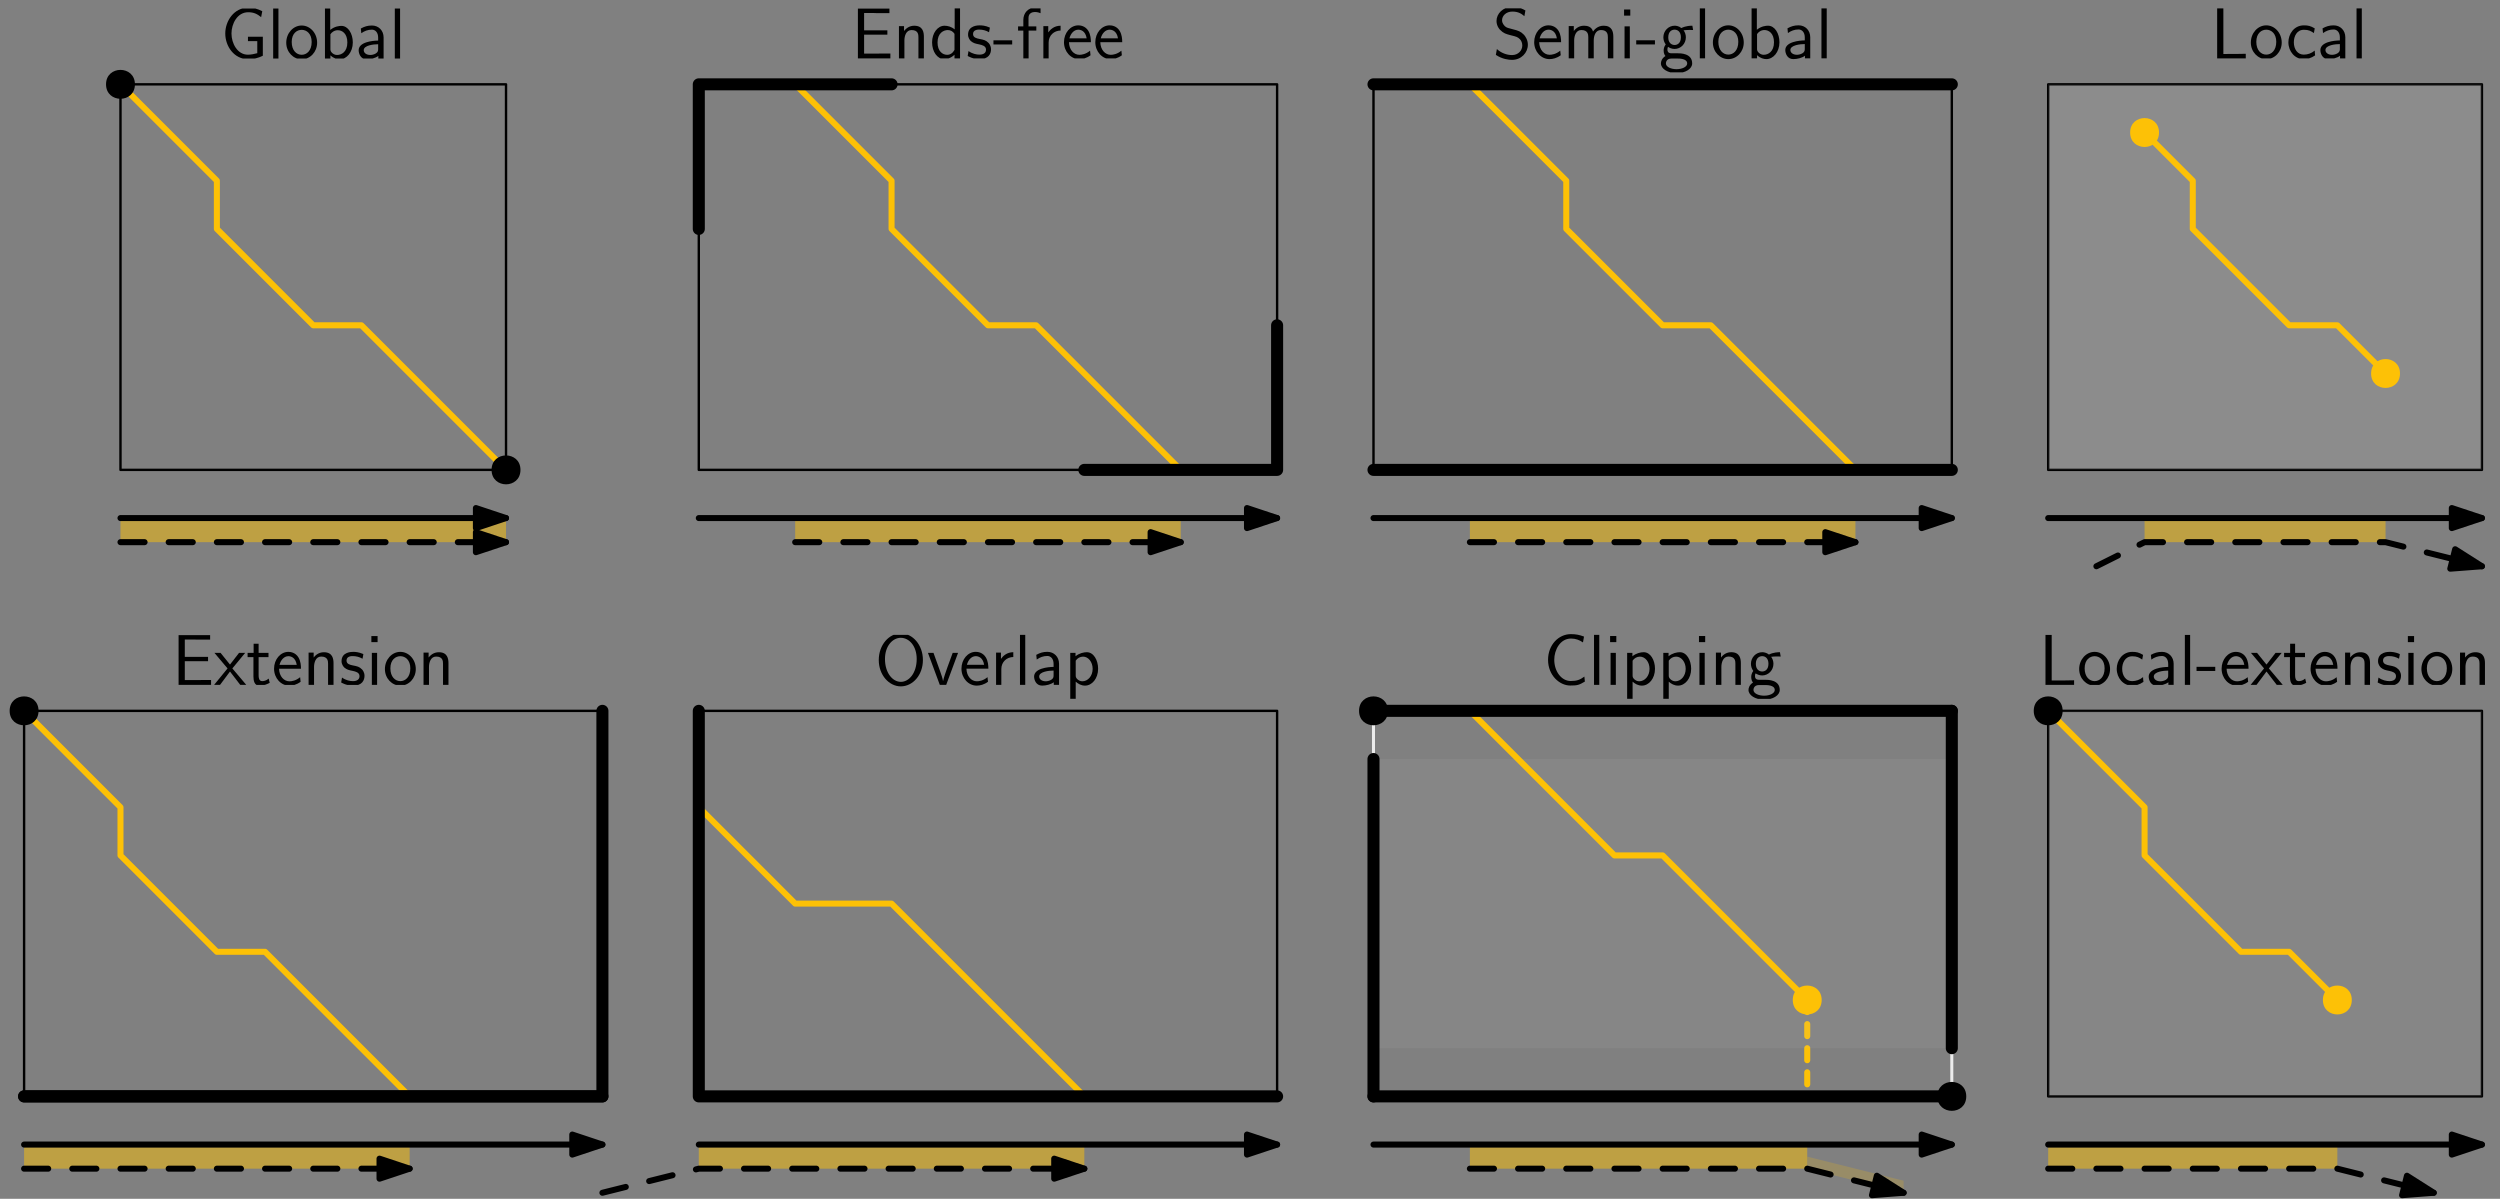 <?xml version="1.0" encoding="UTF-8"?>
<svg xmlns="http://www.w3.org/2000/svg" xmlns:xlink="http://www.w3.org/1999/xlink" width="415" height="199" viewBox="0 0 415 199">
<rect x="0" y="0" width="415" height="199" fill="#808080" stroke="none"/>
<defs>
<g>
<g id="glyph-0-0">
<path d="M 5.438 -7.953 C 4.953 -8.219 4.344 -8.547 3.281 -8.547 C 1.688 -8.547 0.641 -7.406 0.641 -6.203 C 0.641 -5.359 1.156 -4.812 1.219 -4.75 C 1.812 -4.141 2.219 -4.047 2.969 -3.844 C 4 -3.594 4.156 -3.547 4.547 -3.156 C 4.75 -2.938 4.922 -2.562 4.922 -2.141 C 4.922 -1.312 4.25 -0.547 3.219 -0.547 C 2.344 -0.547 1.406 -0.891 0.703 -1.547 L 0.531 -0.578 C 1.609 0.141 2.672 0.25 3.219 0.25 C 4.75 0.25 5.844 -0.938 5.844 -2.266 C 5.844 -3.031 5.469 -3.594 5.219 -3.891 C 4.656 -4.484 4.219 -4.609 3.422 -4.812 C 2.609 -5.016 2.312 -5.078 2.047 -5.328 C 1.891 -5.5 1.562 -5.797 1.562 -6.328 C 1.562 -7.062 2.219 -7.766 3.281 -7.766 C 4.297 -7.766 4.828 -7.375 5.266 -7 Z M 5.438 -7.953 "/>
</g>
<g id="glyph-0-1">
<path d="M 4.859 -2.688 C 4.859 -3.203 4.812 -3.938 4.438 -4.562 C 3.938 -5.391 3.109 -5.484 2.766 -5.484 C 1.469 -5.484 0.391 -4.25 0.391 -2.688 C 0.391 -1.109 1.547 0.125 2.922 0.125 C 3.484 0.125 4.141 -0.031 4.797 -0.516 C 4.797 -0.562 4.75 -0.938 4.75 -0.953 C 4.75 -0.969 4.719 -1.234 4.719 -1.281 C 4.016 -0.688 3.312 -0.594 2.953 -0.594 C 2.031 -0.594 1.25 -1.422 1.219 -2.688 Z M 1.297 -3.328 C 1.5 -4.141 2.062 -4.766 2.766 -4.766 C 3.125 -4.766 3.953 -4.609 4.156 -3.328 Z M 1.297 -3.328 "/>
</g>
<g id="glyph-0-2">
<path d="M 8.328 -3.594 C 8.328 -4.422 8.109 -5.422 6.719 -5.422 C 5.703 -5.422 5.141 -4.719 4.953 -4.453 C 4.75 -5.219 4.094 -5.422 3.469 -5.422 C 2.484 -5.422 1.969 -4.797 1.766 -4.547 L 1.766 -5.359 L 0.922 -5.359 L 0.922 0 L 1.828 0 L 1.828 -2.969 C 1.828 -3.766 2.141 -4.703 3.016 -4.703 C 4.109 -4.703 4.172 -3.953 4.172 -3.516 L 4.172 0 L 5.078 0 L 5.078 -2.969 C 5.078 -3.766 5.391 -4.703 6.266 -4.703 C 7.359 -4.703 7.422 -3.953 7.422 -3.516 L 7.422 0 L 8.328 0 Z M 8.328 -3.594 "/>
</g>
<g id="glyph-0-3">
<path d="M 1.891 -8.109 L 0.859 -8.109 L 0.859 -7.094 L 1.891 -7.094 Z M 1.812 -5.312 L 0.938 -5.312 L 0.938 0 L 1.812 0 Z M 1.812 -5.312 "/>
</g>
<g id="glyph-0-4">
<path d="M 3.234 -2.312 L 3.234 -3 L 0.125 -3 L 0.125 -2.312 Z M 3.234 -2.312 "/>
</g>
<g id="glyph-0-5">
<path d="M 4.078 -4.703 C 4.078 -4.703 4.094 -4.688 4.109 -4.656 C 4.359 -4.688 4.625 -4.719 5.062 -4.719 C 5.109 -4.719 5.375 -4.719 5.672 -4.703 L 5.547 -5.422 C 5.312 -5.422 4.5 -5.422 3.719 -5.031 C 3.328 -5.359 2.844 -5.422 2.609 -5.422 C 1.562 -5.422 0.734 -4.547 0.734 -3.5 C 0.734 -3.078 0.859 -2.672 1.125 -2.312 C 0.844 -1.938 0.781 -1.578 0.781 -1.297 C 0.781 -0.844 0.938 -0.547 1.078 -0.391 C 0.469 0 0.328 0.516 0.328 0.844 C 0.328 1.719 1.453 2.453 2.922 2.453 C 4.375 2.453 5.516 1.75 5.516 0.844 C 5.516 -0.844 3.578 -0.844 3.094 -0.844 L 2.078 -0.844 C 1.906 -0.844 1.406 -0.844 1.406 -1.469 C 1.406 -1.734 1.453 -1.812 1.516 -1.906 C 1.719 -1.766 2.109 -1.562 2.594 -1.562 C 3.625 -1.562 4.469 -2.422 4.469 -3.5 C 4.469 -3.938 4.312 -4.375 4.062 -4.703 Z M 2.609 -2.219 C 2.078 -2.219 1.547 -2.578 1.547 -3.484 C 1.547 -4.547 2.219 -4.766 2.594 -4.766 C 3.125 -4.766 3.641 -4.406 3.641 -3.5 C 3.641 -2.438 2.969 -2.219 2.609 -2.219 Z M 3.109 0.031 C 3.375 0.031 4.688 0.031 4.688 0.844 C 4.688 1.406 3.859 1.797 2.922 1.797 C 2 1.797 1.156 1.422 1.156 0.844 C 1.156 0.797 1.156 0.031 2.062 0.031 Z M 3.109 0.031 "/>
</g>
<g id="glyph-0-6">
<path d="M 1.812 -8.297 L 0.938 -8.297 L 0.938 0 L 1.812 0 Z M 1.812 -8.297 "/>
</g>
<g id="glyph-0-7">
<path d="M 5.484 -2.625 C 5.484 -4.25 4.297 -5.484 2.922 -5.484 C 1.516 -5.484 0.359 -4.219 0.359 -2.625 C 0.359 -1.062 1.547 0.125 2.922 0.125 C 4.328 0.125 5.484 -1.094 5.484 -2.625 Z M 2.922 -0.625 C 2.062 -0.625 1.266 -1.344 1.266 -2.75 C 1.266 -4.203 2.156 -4.766 2.922 -4.766 C 3.734 -4.766 4.578 -4.141 4.578 -2.75 C 4.578 -1.281 3.734 -0.625 2.922 -0.625 Z M 2.922 -0.625 "/>
</g>
<g id="glyph-0-8">
<path d="M 1.812 -8.297 L 0.938 -8.297 L 0.938 0 L 1.844 0 L 1.844 -0.531 C 2.391 -0.016 2.969 0.125 3.391 0.125 C 4.531 0.125 5.562 -1.047 5.562 -2.672 C 5.562 -4.141 4.781 -5.422 3.672 -5.422 C 3.328 -5.422 2.562 -5.359 1.812 -4.75 Z M 1.844 -4.031 C 2.062 -4.359 2.484 -4.703 3.078 -4.703 C 3.797 -4.703 4.656 -4.156 4.656 -2.672 C 4.656 -1.109 3.688 -0.594 2.953 -0.594 C 2.625 -0.594 2.391 -0.719 2.172 -0.891 C 1.891 -1.141 1.844 -1.344 1.844 -1.547 Z M 1.844 -4.031 "/>
</g>
<g id="glyph-0-9">
<path d="M 4.672 -3.5 C 4.672 -4.656 3.844 -5.484 2.734 -5.484 C 2.016 -5.484 1.484 -5.312 0.891 -4.984 L 0.969 -4.203 C 1.5 -4.578 2.047 -4.797 2.734 -4.797 C 3.281 -4.797 3.766 -4.344 3.766 -3.484 L 3.766 -2.984 C 3.234 -2.969 2.516 -2.922 1.797 -2.688 C 0.984 -2.422 0.531 -1.969 0.531 -1.375 C 0.531 -0.844 0.844 0.125 1.859 0.125 C 2.516 0.125 3.344 -0.078 3.797 -0.438 L 3.797 0 L 4.672 0 Z M 3.766 -1.609 C 3.766 -1.359 3.766 -1.078 3.375 -0.844 C 3.047 -0.641 2.641 -0.594 2.469 -0.594 C 1.812 -0.594 1.375 -0.938 1.375 -1.391 C 1.375 -2.203 3.031 -2.375 3.766 -2.375 Z M 3.766 -1.609 "/>
</g>
<g id="glyph-0-10">
<path d="M 5.969 -3.938 L 5.969 -4.656 L 2.109 -4.656 L 2.109 -7.531 L 3.734 -7.531 C 3.875 -7.531 4.016 -7.516 4.156 -7.516 L 6.312 -7.516 L 6.312 -8.266 L 1.078 -8.266 L 1.078 0 L 6.469 0 L 6.469 -0.812 L 4.906 -0.812 C 4.75 -0.812 4.609 -0.797 4.469 -0.797 L 2.109 -0.797 L 2.109 -3.938 Z M 5.969 -3.938 "/>
</g>
<g id="glyph-0-11">
<path d="M 3.031 -2.734 L 5.156 -5.312 L 4.141 -5.312 L 2.641 -3.375 L 1.078 -5.312 L 0.062 -5.312 L 2.234 -2.734 L 0 0 L 0.984 0 L 2.641 -2.219 L 4.344 0 L 5.344 0 Z M 3.031 -2.734 "/>
</g>
<g id="glyph-0-12">
<path d="M 2.047 -4.609 L 3.688 -4.609 L 3.688 -5.312 L 2.047 -5.312 L 2.047 -6.828 L 1.219 -6.828 L 1.219 -5.312 L 0.219 -5.312 L 0.219 -4.609 L 1.188 -4.609 L 1.188 -1.406 C 1.188 -0.703 1.344 0.125 2.172 0.125 C 2.969 0.125 3.531 -0.156 3.891 -0.344 L 3.719 -1.047 C 3.297 -0.672 2.859 -0.625 2.641 -0.625 C 2.109 -0.625 2.047 -1.188 2.047 -1.609 Z M 2.047 -4.609 "/>
</g>
<g id="glyph-0-13">
<path d="M 5.062 -3.594 C 5.062 -4.328 4.906 -5.422 3.469 -5.422 C 2.797 -5.422 2.219 -5.125 1.766 -4.547 L 1.766 -5.359 L 0.922 -5.359 L 0.922 0 L 1.828 0 L 1.828 -2.969 C 1.828 -3.719 2.109 -4.703 3.016 -4.703 C 4.125 -4.703 4.156 -3.938 4.156 -3.516 L 4.156 0 L 5.062 0 Z M 5.062 -3.594 "/>
</g>
<g id="glyph-0-14">
<path d="M 4.016 -5.109 C 3.25 -5.469 2.609 -5.484 2.328 -5.484 C 2.062 -5.484 0.391 -5.484 0.391 -3.938 C 0.391 -3.406 0.688 -3.047 0.859 -2.875 C 1.297 -2.516 1.594 -2.453 2.297 -2.312 C 2.688 -2.219 3.375 -2.078 3.375 -1.453 C 3.375 -0.625 2.453 -0.625 2.281 -0.625 C 1.812 -0.625 1.109 -0.75 0.469 -1.219 L 0.328 -0.406 C 0.375 -0.375 1.188 0.125 2.297 0.125 C 3.844 0.125 4.203 -0.812 4.203 -1.516 C 4.203 -2.125 3.844 -2.516 3.797 -2.562 C 3.344 -3.031 2.984 -3.094 2.266 -3.234 C 1.828 -3.328 1.219 -3.438 1.219 -4.047 C 1.219 -4.781 2.062 -4.781 2.219 -4.781 C 2.844 -4.781 3.344 -4.641 3.875 -4.344 Z M 4.016 -5.109 "/>
</g>
<g id="glyph-0-15">
<path d="M 7.016 -3.625 L 4.547 -3.625 L 4.547 -2.891 L 6.094 -2.891 L 6.094 -0.891 C 5.609 -0.766 5.109 -0.641 4.531 -0.641 C 2.812 -0.641 1.812 -2.5 1.812 -4.156 C 1.812 -5.766 2.766 -7.688 4.594 -7.688 C 5.5 -7.688 6.078 -7.406 6.734 -6.875 L 6.922 -7.859 C 6.125 -8.266 5.469 -8.438 4.547 -8.438 C 2.266 -8.438 0.781 -6.281 0.781 -4.156 C 0.781 -2.016 2.266 0.109 4.578 0.109 C 5.422 0.109 6.266 -0.078 7.016 -0.469 Z M 7.016 -3.625 "/>
</g>
<g id="glyph-0-16">
<path d="M 7.969 -4.125 C 7.969 -6.656 6.25 -8.547 4.312 -8.547 C 2.328 -8.547 0.641 -6.625 0.641 -4.125 C 0.641 -1.609 2.375 0.25 4.297 0.25 C 6.281 0.25 7.969 -1.625 7.969 -4.125 Z M 4.312 -0.5 C 2.922 -0.5 1.672 -2 1.672 -4.297 C 1.672 -6.5 2.969 -7.812 4.297 -7.812 C 5.672 -7.812 6.938 -6.469 6.938 -4.297 C 6.938 -1.953 5.656 -0.5 4.312 -0.5 Z M 4.312 -0.5 "/>
</g>
<g id="glyph-0-17">
<path d="M 5.172 -5.312 L 4.281 -5.312 L 3.406 -2.922 C 3.203 -2.359 2.766 -1.094 2.688 -0.641 L 2.672 -0.641 C 2.625 -1.062 2.375 -1.719 2.203 -2.234 L 1.094 -5.312 L 0.172 -5.312 L 2.141 0 L 3.203 0 Z M 5.172 -5.312 "/>
</g>
<g id="glyph-0-18">
<path d="M 1.812 -2.625 C 1.812 -3.828 2.719 -4.609 3.797 -4.625 L 3.797 -5.422 C 2.719 -5.422 2.078 -4.781 1.75 -4.312 L 1.75 -5.359 L 0.938 -5.359 L 0.938 0 L 1.812 0 Z M 1.812 -2.625 "/>
</g>
<g id="glyph-0-19">
<path d="M 1.844 -0.531 C 2.25 -0.172 2.75 0.125 3.391 0.125 C 4.547 0.125 5.562 -1.047 5.562 -2.672 C 5.562 -4.109 4.812 -5.422 3.688 -5.422 C 3.203 -5.422 2.438 -5.266 1.812 -4.75 L 1.812 -5.312 L 0.938 -5.312 L 0.938 2.312 L 1.844 2.312 Z M 1.844 -4.016 C 2.109 -4.422 2.562 -4.688 3.062 -4.688 C 3.938 -4.688 4.656 -3.797 4.656 -2.656 C 4.656 -1.453 3.844 -0.594 2.953 -0.594 C 2.625 -0.594 2.391 -0.719 2.172 -0.891 C 1.875 -1.141 1.844 -1.359 1.844 -1.547 Z M 1.844 -4.016 "/>
</g>
<g id="glyph-0-20">
<path d="M 2.109 -8.297 L 1.078 -8.297 L 1.078 0 L 5.828 0 L 5.828 -0.766 C 4.766 -0.734 3.734 -0.734 2.672 -0.734 L 2.109 -0.734 Z M 2.109 -8.297 "/>
</g>
<g id="glyph-0-21">
<path d="M 4.797 -1.297 C 4.25 -0.844 3.641 -0.625 2.969 -0.625 C 1.969 -0.625 1.328 -1.5 1.328 -2.672 C 1.328 -3.656 1.812 -4.75 3 -4.75 C 3.797 -4.75 4.141 -4.547 4.656 -4.203 L 4.797 -4.984 C 4.094 -5.391 3.703 -5.484 3 -5.484 C 1.344 -5.484 0.422 -4.031 0.422 -2.672 C 0.422 -1.141 1.516 0.125 2.953 0.125 C 3.531 0.125 4.203 -0.031 4.859 -0.5 C 4.859 -0.531 4.828 -0.906 4.812 -0.953 Z M 4.797 -1.297 "/>
</g>
<g id="glyph-0-22">
<path d="M 5.062 -8.297 L 4.172 -8.297 L 4.172 -4.812 C 3.625 -5.266 3 -5.422 2.484 -5.422 C 1.344 -5.422 0.422 -4.203 0.422 -2.656 C 0.422 -1.109 1.297 0.125 2.438 0.125 C 2.875 0.125 3.547 -0.031 4.141 -0.609 L 4.141 0 L 5.062 0 Z M 4.141 -1.406 C 3.859 -0.891 3.438 -0.594 2.922 -0.594 C 2.188 -0.594 1.328 -1.156 1.328 -2.641 C 1.328 -4.234 2.344 -4.703 3.031 -4.703 C 3.5 -4.703 3.891 -4.469 4.141 -4.078 Z M 4.141 -1.406 "/>
</g>
<g id="glyph-0-23">
<path d="M 2.062 -4.609 L 3.344 -4.609 L 3.344 -5.312 L 2.047 -5.312 L 2.047 -6.734 C 2.047 -7.547 2.719 -7.703 3.125 -7.703 C 3.531 -7.703 3.906 -7.562 4.047 -7.5 L 4.047 -8.297 C 3.969 -8.312 3.578 -8.422 3.125 -8.422 C 2 -8.422 1.188 -7.547 1.188 -6.391 L 1.188 -5.312 L 0.312 -5.312 L 0.312 -4.609 L 1.188 -4.609 L 1.188 0 L 2.062 0 Z M 2.062 -4.609 "/>
</g>
<g id="glyph-0-24">
<path d="M 6.812 -1.375 C 6.078 -0.844 5.578 -0.641 4.547 -0.641 C 2.984 -0.641 1.812 -2.25 1.812 -4.172 C 1.812 -5.781 2.766 -7.688 4.594 -7.688 C 5.375 -7.688 5.969 -7.453 6.578 -7.047 L 6.75 -8.016 C 5.969 -8.312 5.391 -8.422 4.562 -8.422 C 2.531 -8.422 0.781 -6.641 0.781 -4.156 C 0.781 -1.547 2.719 0.109 4.453 0.109 C 5.656 0.109 5.922 0.031 6.891 -0.547 Z M 6.812 -1.375 "/>
</g>
</g>
<clipPath id="clip-0">
<path clip-rule="nonzero" d="M 248 1.383 L 304 1.383 L 304 12.012 L 248 12.012 Z M 248 1.383 "/>
</clipPath>
<clipPath id="clip-1">
<path clip-rule="nonzero" d="M 29 105.395 L 75 105.395 L 75 113.695 L 29 113.695 Z M 29 105.395 "/>
</clipPath>
<clipPath id="clip-2">
<path clip-rule="nonzero" d="M 37 1.418 L 67 1.418 L 67 9.719 L 37 9.719 Z M 37 1.418 "/>
</clipPath>
<clipPath id="clip-3">
<path clip-rule="nonzero" d="M 145.234 105.383 L 182.766 105.383 L 182.766 116.012 L 145.234 116.012 Z M 145.234 105.383 "/>
</clipPath>
<clipPath id="clip-4">
<path clip-rule="nonzero" d="M 368 1.395 L 393 1.395 L 393 9.695 L 368 9.695 Z M 368 1.395 "/>
</clipPath>
<clipPath id="clip-5">
<path clip-rule="nonzero" d="M 339 105.395 L 413 105.395 L 413 113.695 L 339 113.695 Z M 339 105.395 "/>
</clipPath>
<clipPath id="clip-6">
<path clip-rule="nonzero" d="M 142 1.395 L 186.668 1.395 L 186.668 9.695 L 142 9.695 Z M 142 1.395 "/>
</clipPath>
<clipPath id="clip-7">
<path clip-rule="nonzero" d="M 256.195 105.383 L 295.805 105.383 L 295.805 116.012 L 256.195 116.012 Z M 256.195 105.383 "/>
</clipPath>
</defs>
<path fill-rule="evenodd" fill="rgb(99%, 75.4%, 2.7%)" fill-opacity="0.5" d="M 308 90 L 308 86 L 244 86 L 244 90 Z M 308 90 "/>
<path fill="none" stroke-width="1" stroke-linecap="round" stroke-linejoin="round" stroke="rgb(99%, 75.4%, 2.7%)" stroke-opacity="1" stroke-miterlimit="10" d="M 352 768 L 368 752 L 368 744 L 384 728 L 392 728 L 416 704 " transform="matrix(1, 0, 0, -1, -108, 782)"/>
<path fill="none" stroke-width="2" stroke-linecap="round" stroke-linejoin="round" stroke="rgb(0%, 0%, 0%)" stroke-opacity="1" stroke-miterlimit="10" d="M 336 768 L 432 768 " transform="matrix(1, 0, 0, -1, -108, 782)"/>
<path fill="none" stroke-width="2" stroke-linecap="round" stroke-linejoin="round" stroke="rgb(0%, 0%, 0%)" stroke-opacity="1" stroke-miterlimit="10" d="M 432 704 L 336 704 " transform="matrix(1, 0, 0, -1, -108, 782)"/>
<path fill="none" stroke-width="0.4" stroke-linecap="round" stroke-linejoin="round" stroke="rgb(0%, 0%, 0%)" stroke-opacity="1" stroke-miterlimit="10" d="M 336 768 L 336 704 L 432 704 L 432 768 L 336 768 " transform="matrix(1, 0, 0, -1, -108, 782)"/>
<g clip-path="url(#clip-0)">
<g fill="rgb(0%, 0%, 0%)" fill-opacity="1">
<use xlink:href="#glyph-0-0" x="247.78" y="9.688"/>
<use xlink:href="#glyph-0-1" x="254.284" y="9.688"/>
<use xlink:href="#glyph-0-2" x="259.484" y="9.688"/>
<use xlink:href="#glyph-0-3" x="268.737" y="9.688"/>
<use xlink:href="#glyph-0-4" x="271.487" y="9.688"/>
<use xlink:href="#glyph-0-5" x="275.385" y="9.688"/>
<use xlink:href="#glyph-0-6" x="281.231" y="9.688"/>
<use xlink:href="#glyph-0-7" x="283.98" y="9.688"/>
<use xlink:href="#glyph-0-8" x="289.826" y="9.688"/>
<use xlink:href="#glyph-0-9" x="295.828" y="9.688"/>
<use xlink:href="#glyph-0-6" x="301.423" y="9.688"/>
</g>
</g>
<path fill="none" stroke-width="1" stroke-linecap="round" stroke-linejoin="round" stroke="rgb(0%, 0%, 0%)" stroke-opacity="1" stroke-dasharray="4" stroke-miterlimit="10" d="M 352 692 L 416 692 " transform="matrix(1, 0, 0, -1, -108, 782)"/>
<path fill-rule="evenodd" fill="rgb(0%, 0%, 0%)" fill-opacity="1" stroke-width="1" stroke-linecap="round" stroke-linejoin="round" stroke="rgb(0%, 0%, 0%)" stroke-opacity="1" stroke-miterlimit="10" d="M 416 692 L 411 693.664 L 411 690.336 Z M 416 692 " transform="matrix(1, 0, 0, -1, -108, 782)"/>
<path fill="none" stroke-width="1" stroke-linecap="round" stroke-linejoin="round" stroke="rgb(0%, 0%, 0%)" stroke-opacity="1" stroke-miterlimit="10" d="M 336 696 L 432 696 " transform="matrix(1, 0, 0, -1, -108, 782)"/>
<path fill-rule="evenodd" fill="rgb(0%, 0%, 0%)" fill-opacity="1" stroke-width="1" stroke-linecap="round" stroke-linejoin="round" stroke="rgb(0%, 0%, 0%)" stroke-opacity="1" stroke-miterlimit="10" d="M 432 696 L 427 697.664 L 427 694.336 Z M 432 696 " transform="matrix(1, 0, 0, -1, -108, 782)"/>
<path fill="none" stroke-width="1" stroke-linecap="round" stroke-linejoin="round" stroke="rgb(99%, 75.4%, 2.7%)" stroke-opacity="1" stroke-miterlimit="10" d="M 112 664 L 128 648 L 128 640 L 144 624 L 152 624 L 176 600 " transform="matrix(1, 0, 0, -1, -108, 782)"/>
<path fill="none" stroke-width="0.4" stroke-linecap="round" stroke-linejoin="round" stroke="rgb(0%, 0%, 0%)" stroke-opacity="1" stroke-miterlimit="10" d="M 112 664 L 112 600 L 208 600 L 208 664 Z M 112 664 " transform="matrix(1, 0, 0, -1, -108, 782)"/>
<path fill-rule="evenodd" fill="rgb(99%, 75.4%, 2.7%)" fill-opacity="0.5" d="M 68 194 L 68 190 L 4 190 L 4 194 Z M 68 194 "/>
<path fill="none" stroke-width="2" stroke-linecap="round" stroke-linejoin="round" stroke="rgb(0%, 0%, 0%)" stroke-opacity="1" stroke-miterlimit="10" d="M 208 600 L 112 600 " transform="matrix(1, 0, 0, -1, -108, 782)"/>
<g clip-path="url(#clip-1)">
<g fill="rgb(0%, 0%, 0%)" fill-opacity="1">
<use xlink:href="#glyph-0-10" x="28.568" y="113.693"/>
<use xlink:href="#glyph-0-11" x="35.538" y="113.693"/>
<use xlink:href="#glyph-0-12" x="40.882" y="113.693"/>
<use xlink:href="#glyph-0-1" x="45.103" y="113.693"/>
<use xlink:href="#glyph-0-13" x="50.303" y="113.693"/>
<use xlink:href="#glyph-0-14" x="56.305" y="113.693"/>
<use xlink:href="#glyph-0-3" x="60.788" y="113.693"/>
<use xlink:href="#glyph-0-7" x="63.537" y="113.693"/>
<use xlink:href="#glyph-0-13" x="69.384" y="113.693"/>
</g>
</g>
<path fill="none" stroke-width="1" stroke-linecap="round" stroke-linejoin="round" stroke="rgb(0%, 0%, 0%)" stroke-opacity="1" stroke-dasharray="4" stroke-miterlimit="10" d="M 112 588 L 176 588 " transform="matrix(1, 0, 0, -1, -108, 782)"/>
<path fill-rule="evenodd" fill="rgb(0%, 0%, 0%)" fill-opacity="1" stroke-width="1" stroke-linecap="round" stroke-linejoin="round" stroke="rgb(0%, 0%, 0%)" stroke-opacity="1" stroke-miterlimit="10" d="M 176 588 L 171 589.664 L 171 586.336 Z M 176 588 " transform="matrix(1, 0, 0, -1, -108, 782)"/>
<path fill="none" stroke-width="1" stroke-linecap="round" stroke-linejoin="round" stroke="rgb(0%, 0%, 0%)" stroke-opacity="1" stroke-miterlimit="10" d="M 112 592 L 208 592 " transform="matrix(1, 0, 0, -1, -108, 782)"/>
<path fill-rule="evenodd" fill="rgb(0%, 0%, 0%)" fill-opacity="1" stroke-width="1" stroke-linecap="round" stroke-linejoin="round" stroke="rgb(0%, 0%, 0%)" stroke-opacity="1" stroke-miterlimit="10" d="M 208 592 L 203 593.664 L 203 590.336 Z M 208 592 " transform="matrix(1, 0, 0, -1, -108, 782)"/>
<path fill-rule="evenodd" fill="rgb(0%, 0%, 0%)" fill-opacity="1" d="M 6.398 118 C 6.398 114.801 1.602 114.801 1.602 118 C 1.602 121.199 6.398 121.199 6.398 118 Z M 6.398 118 "/>
<path fill="none" stroke-width="2" stroke-linecap="round" stroke-linejoin="round" stroke="rgb(0%, 0%, 0%)" stroke-opacity="1" stroke-miterlimit="10" d="M 208 664 L 208 600 L 112 600 " transform="matrix(1, 0, 0, -1, -108, 782)"/>
<path fill-rule="evenodd" fill="rgb(99%, 75.4%, 2.7%)" fill-opacity="0.5" d="M 84 90 L 84 86 L 20 86 L 20 90 Z M 84 90 "/>
<path fill="none" stroke-width="1" stroke-linecap="round" stroke-linejoin="round" stroke="rgb(0%, 0%, 0%)" stroke-opacity="1" stroke-dasharray="4" stroke-miterlimit="10" d="M 128 692 L 192 692 " transform="matrix(1, 0, 0, -1, -108, 782)"/>
<path fill-rule="evenodd" fill="rgb(0%, 0%, 0%)" fill-opacity="1" stroke-width="1" stroke-linecap="round" stroke-linejoin="round" stroke="rgb(0%, 0%, 0%)" stroke-opacity="1" stroke-miterlimit="10" d="M 192 692 L 187 693.664 L 187 690.336 Z M 192 692 " transform="matrix(1, 0, 0, -1, -108, 782)"/>
<path fill="none" stroke-width="1" stroke-linecap="round" stroke-linejoin="round" stroke="rgb(99%, 75.4%, 2.7%)" stroke-opacity="1" stroke-miterlimit="10" d="M 128 768 L 144 752 L 144 744 L 160 728 L 168 728 L 192 704 " transform="matrix(1, 0, 0, -1, -108, 782)"/>
<path fill="none" stroke-width="0.4" stroke-linecap="round" stroke-linejoin="round" stroke="rgb(0%, 0%, 0%)" stroke-opacity="1" stroke-miterlimit="10" d="M 128 768 L 128 704 L 192 704 L 192 768 L 128 768 " transform="matrix(1, 0, 0, -1, -108, 782)"/>
<path fill-rule="evenodd" fill="rgb(0%, 0%, 0%)" fill-opacity="1" d="M 22.398 14 C 22.398 10.801 17.602 10.801 17.602 14 C 17.602 17.199 22.398 17.199 22.398 14 Z M 22.398 14 "/>
<path fill-rule="evenodd" fill="rgb(0%, 0%, 0%)" fill-opacity="1" d="M 86.398 78 C 86.398 74.801 81.602 74.801 81.602 78 C 81.602 81.199 86.398 81.199 86.398 78 Z M 86.398 78 "/>
<path fill="none" stroke-width="1" stroke-linecap="round" stroke-linejoin="round" stroke="rgb(0%, 0%, 0%)" stroke-opacity="1" stroke-miterlimit="10" d="M 128 696 L 192 696 " transform="matrix(1, 0, 0, -1, -108, 782)"/>
<path fill-rule="evenodd" fill="rgb(0%, 0%, 0%)" fill-opacity="1" stroke-width="1" stroke-linecap="round" stroke-linejoin="round" stroke="rgb(0%, 0%, 0%)" stroke-opacity="1" stroke-miterlimit="10" d="M 192 696 L 187 697.664 L 187 694.336 Z M 192 696 " transform="matrix(1, 0, 0, -1, -108, 782)"/>
<g clip-path="url(#clip-2)">
<g fill="rgb(0%, 0%, 0%)" fill-opacity="1">
<use xlink:href="#glyph-0-15" x="36.614" y="9.719"/>
<use xlink:href="#glyph-0-6" x="44.408" y="9.719"/>
<use xlink:href="#glyph-0-7" x="47.158" y="9.719"/>
<use xlink:href="#glyph-0-8" x="53.004" y="9.719"/>
<use xlink:href="#glyph-0-9" x="59.006" y="9.719"/>
<use xlink:href="#glyph-0-6" x="64.601" y="9.719"/>
</g>
</g>
<path fill="none" stroke-width="0.4" stroke-linecap="round" stroke-linejoin="round" stroke="rgb(0%, 0%, 0%)" stroke-opacity="1" stroke-miterlimit="10" d="M 224 664 L 224 600 L 320 600 L 320 664 Z M 224 664 " transform="matrix(1, 0, 0, -1, -108, 782)"/>
<path fill-rule="evenodd" fill="rgb(99%, 75.4%, 2.7%)" fill-opacity="0.5" d="M 180 194 L 180 190 L 116 190 L 116 194 Z M 180 194 "/>
<path fill="none" stroke-width="1" stroke-linecap="round" stroke-linejoin="round" stroke="rgb(99%, 75.4%, 2.7%)" stroke-opacity="1" stroke-miterlimit="10" d="M 224 648 L 240 632 L 256 632 L 288 600 " transform="matrix(1, 0, 0, -1, -108, 782)"/>
<path fill="none" stroke-width="2" stroke-linecap="round" stroke-linejoin="round" stroke="rgb(0%, 0%, 0%)" stroke-opacity="1" stroke-miterlimit="10" d="M 320 600 L 224 600 L 224 664 " transform="matrix(1, 0, 0, -1, -108, 782)"/>
<g clip-path="url(#clip-3)">
<g fill="rgb(0%, 0%, 0%)" fill-opacity="1">
<use xlink:href="#glyph-0-16" x="145.234" y="113.688"/>
<use xlink:href="#glyph-0-17" x="153.866" y="113.688"/>
<use xlink:href="#glyph-0-1" x="159.21" y="113.688"/>
<use xlink:href="#glyph-0-18" x="164.41" y="113.688"/>
<use xlink:href="#glyph-0-6" x="168.379" y="113.688"/>
<use xlink:href="#glyph-0-9" x="171.129" y="113.688"/>
<use xlink:href="#glyph-0-19" x="176.724" y="113.688"/>
</g>
</g>
<path fill="none" stroke-width="1" stroke-linecap="round" stroke-linejoin="round" stroke="rgb(0%, 0%, 0%)" stroke-opacity="1" stroke-dasharray="4" stroke-miterlimit="10" d="M 208 584 L 224 588 L 288 588 " transform="matrix(1, 0, 0, -1, -108, 782)"/>
<path fill-rule="evenodd" fill="rgb(0%, 0%, 0%)" fill-opacity="1" stroke-width="1" stroke-linecap="round" stroke-linejoin="round" stroke="rgb(0%, 0%, 0%)" stroke-opacity="1" stroke-miterlimit="10" d="M 288 588 L 283 589.664 L 283 586.336 Z M 288 588 " transform="matrix(1, 0, 0, -1, -108, 782)"/>
<path fill="none" stroke-width="1" stroke-linecap="round" stroke-linejoin="round" stroke="rgb(0%, 0%, 0%)" stroke-opacity="1" stroke-miterlimit="10" d="M 224 592 L 320 592 " transform="matrix(1, 0, 0, -1, -108, 782)"/>
<path fill-rule="evenodd" fill="rgb(0%, 0%, 0%)" fill-opacity="1" stroke-width="1" stroke-linecap="round" stroke-linejoin="round" stroke="rgb(0%, 0%, 0%)" stroke-opacity="1" stroke-miterlimit="10" d="M 320 592 L 315 593.664 L 315 590.336 Z M 320 592 " transform="matrix(1, 0, 0, -1, -108, 782)"/>
<path fill-rule="evenodd" fill="rgb(74.5%, 74.5%, 74.5%)" fill-opacity="0.1" d="M 340 14 L 412 14 L 412 78 L 340 78 Z M 340 14 "/>
<path fill="none" stroke-width="0.4" stroke-linecap="round" stroke-linejoin="round" stroke="rgb(0%, 0%, 0%)" stroke-opacity="1" stroke-miterlimit="10" d="M 448 768 L 448 704 L 520 704 L 520 768 Z M 448 768 " transform="matrix(1, 0, 0, -1, -108, 782)"/>
<path fill-rule="evenodd" fill="rgb(74.5%, 74.5%, 74.5%)" fill-opacity="0.1" d="M 340 14 L 412 14 L 412 78 L 340 78 Z M 340 14 "/>
<path fill-rule="evenodd" fill="rgb(99%, 75.4%, 2.7%)" fill-opacity="0.5" d="M 396 90 L 396 86 L 356 86 L 356 90 Z M 396 90 "/>
<g clip-path="url(#clip-4)">
<g fill="rgb(0%, 0%, 0%)" fill-opacity="1">
<use xlink:href="#glyph-0-20" x="366.969" y="9.693"/>
<use xlink:href="#glyph-0-7" x="373.281" y="9.693"/>
<use xlink:href="#glyph-0-21" x="379.45" y="9.693"/>
<use xlink:href="#glyph-0-9" x="384.651" y="9.693"/>
<use xlink:href="#glyph-0-6" x="390.246" y="9.693"/>
</g>
</g>
<path fill="none" stroke-width="1" stroke-linecap="round" stroke-linejoin="round" stroke="rgb(0%, 0%, 0%)" stroke-opacity="1" stroke-dasharray="4" stroke-miterlimit="10" d="M 456 688 L 464 692 L 504 692 L 520 688 " transform="matrix(1, 0, 0, -1, -108, 782)"/>
<path fill-rule="evenodd" fill="rgb(0%, 0%, 0%)" fill-opacity="1" stroke-width="1" stroke-linecap="round" stroke-linejoin="round" stroke="rgb(0%, 0%, 0%)" stroke-opacity="1" stroke-miterlimit="10" d="M 520 688 L 515.555 690.828 L 514.746 687.598 Z M 520 688 " transform="matrix(1, 0, 0, -1, -108, 782)"/>
<path fill="none" stroke-width="1" stroke-linecap="round" stroke-linejoin="round" stroke="rgb(0%, 0%, 0%)" stroke-opacity="1" stroke-miterlimit="10" d="M 448 696 L 520 696 " transform="matrix(1, 0, 0, -1, -108, 782)"/>
<path fill-rule="evenodd" fill="rgb(0%, 0%, 0%)" fill-opacity="1" stroke-width="1" stroke-linecap="round" stroke-linejoin="round" stroke="rgb(0%, 0%, 0%)" stroke-opacity="1" stroke-miterlimit="10" d="M 520 696 L 515 697.664 L 515 694.336 Z M 520 696 " transform="matrix(1, 0, 0, -1, -108, 782)"/>
<path fill="none" stroke-width="1" stroke-linecap="round" stroke-linejoin="round" stroke="rgb(99%, 75.4%, 2.7%)" stroke-opacity="1" stroke-miterlimit="10" d="M 464 760 L 472 752 L 472 744 L 488 728 L 496 728 L 504 720 " transform="matrix(1, 0, 0, -1, -108, 782)"/>
<path fill-rule="evenodd" fill="rgb(99%, 75.4%, 2.7%)" fill-opacity="1" d="M 398.398 62 C 398.398 58.801 393.602 58.801 393.602 62 C 393.602 65.199 398.398 65.199 398.398 62 Z M 398.398 62 "/>
<path fill-rule="evenodd" fill="rgb(99%, 75.4%, 2.7%)" fill-opacity="1" d="M 358.398 22 C 358.398 18.801 353.602 18.801 353.602 22 C 353.602 25.199 358.398 25.199 358.398 22 Z M 358.398 22 "/>
<path fill="none" stroke-width="0.4" stroke-linecap="round" stroke-linejoin="round" stroke="rgb(0%, 0%, 0%)" stroke-opacity="1" stroke-miterlimit="10" d="M 448 664 L 448 600 L 520 600 L 520 664 Z M 448 664 " transform="matrix(1, 0, 0, -1, -108, 782)"/>
<path fill-rule="evenodd" fill="rgb(99%, 75.4%, 2.7%)" fill-opacity="0.5" d="M 388 194 L 388 190 L 340 190 L 340 194 Z M 388 194 "/>
<g clip-path="url(#clip-5)">
<g fill="rgb(0%, 0%, 0%)" fill-opacity="1">
<use xlink:href="#glyph-0-20" x="338.472" y="113.693"/>
<use xlink:href="#glyph-0-7" x="344.785" y="113.693"/>
<use xlink:href="#glyph-0-21" x="350.954" y="113.693"/>
<use xlink:href="#glyph-0-9" x="356.154" y="113.693"/>
<use xlink:href="#glyph-0-6" x="361.749" y="113.693"/>
<use xlink:href="#glyph-0-4" x="364.499" y="113.693"/>
<use xlink:href="#glyph-0-1" x="368.396" y="113.693"/>
<use xlink:href="#glyph-0-11" x="373.597" y="113.693"/>
<use xlink:href="#glyph-0-12" x="378.941" y="113.693"/>
<use xlink:href="#glyph-0-1" x="383.161" y="113.693"/>
<use xlink:href="#glyph-0-13" x="388.362" y="113.693"/>
<use xlink:href="#glyph-0-14" x="394.363" y="113.693"/>
<use xlink:href="#glyph-0-3" x="398.846" y="113.693"/>
<use xlink:href="#glyph-0-7" x="401.596" y="113.693"/>
<use xlink:href="#glyph-0-13" x="407.442" y="113.693"/>
</g>
</g>
<path fill="none" stroke-width="1" stroke-linecap="round" stroke-linejoin="round" stroke="rgb(0%, 0%, 0%)" stroke-opacity="1" stroke-dasharray="4" stroke-miterlimit="10" d="M 448 588 L 496 588 L 512 584 " transform="matrix(1, 0, 0, -1, -108, 782)"/>
<path fill-rule="evenodd" fill="rgb(0%, 0%, 0%)" fill-opacity="1" stroke-width="1" stroke-linecap="round" stroke-linejoin="round" stroke="rgb(0%, 0%, 0%)" stroke-opacity="1" stroke-miterlimit="10" d="M 512 584 L 507.555 586.828 L 506.746 583.598 Z M 512 584 " transform="matrix(1, 0, 0, -1, -108, 782)"/>
<path fill="none" stroke-width="1" stroke-linecap="round" stroke-linejoin="round" stroke="rgb(0%, 0%, 0%)" stroke-opacity="1" stroke-miterlimit="10" d="M 448 592 L 520 592 " transform="matrix(1, 0, 0, -1, -108, 782)"/>
<path fill-rule="evenodd" fill="rgb(0%, 0%, 0%)" fill-opacity="1" stroke-width="1" stroke-linecap="round" stroke-linejoin="round" stroke="rgb(0%, 0%, 0%)" stroke-opacity="1" stroke-miterlimit="10" d="M 520 592 L 515 593.664 L 515 590.336 Z M 520 592 " transform="matrix(1, 0, 0, -1, -108, 782)"/>
<path fill-rule="evenodd" fill="rgb(74.5%, 74.5%, 74.5%)" fill-opacity="0.1" d="M 340 118 L 412 118 L 412 182 L 340 182 Z M 340 118 "/>
<path fill="none" stroke-width="1" stroke-linecap="round" stroke-linejoin="round" stroke="rgb(99%, 75.4%, 2.7%)" stroke-opacity="1" stroke-miterlimit="10" d="M 448 664 L 464 648 L 464 640 L 480 624 L 488 624 L 496 616 " transform="matrix(1, 0, 0, -1, -108, 782)"/>
<path fill-rule="evenodd" fill="rgb(0%, 0%, 0%)" fill-opacity="1" d="M 342.398 118 C 342.398 114.801 337.602 114.801 337.602 118 C 337.602 121.199 342.398 121.199 342.398 118 Z M 342.398 118 "/>
<path fill-rule="evenodd" fill="rgb(99%, 75.4%, 2.7%)" fill-opacity="1" d="M 390.398 166 C 390.398 162.801 385.602 162.801 385.602 166 C 385.602 169.199 390.398 169.199 390.398 166 Z M 390.398 166 "/>
<path fill="none" stroke-width="0.4" stroke-linecap="round" stroke-linejoin="round" stroke="rgb(0%, 0%, 0%)" stroke-opacity="1" stroke-miterlimit="10" d="M 224 768 L 224 704 L 320 704 L 320 768 L 224 768 " transform="matrix(1, 0, 0, -1, -108, 782)"/>
<path fill-rule="evenodd" fill="rgb(99%, 75.4%, 2.7%)" fill-opacity="0.5" d="M 196 90 L 196 86 L 132 86 L 132 90 Z M 196 90 "/>
<path fill="none" stroke-width="1" stroke-linecap="round" stroke-linejoin="round" stroke="rgb(99%, 75.4%, 2.7%)" stroke-opacity="1" stroke-miterlimit="10" d="M 240 768 L 256 752 L 256 744 L 272 728 L 280 728 L 304 704 " transform="matrix(1, 0, 0, -1, -108, 782)"/>
<path fill="none" stroke-width="2" stroke-linecap="round" stroke-linejoin="round" stroke="rgb(0%, 0%, 0%)" stroke-opacity="1" stroke-miterlimit="10" d="M 224 744 L 224 768 L 256 768 " transform="matrix(1, 0, 0, -1, -108, 782)"/>
<path fill="none" stroke-width="2" stroke-linecap="round" stroke-linejoin="round" stroke="rgb(0%, 0%, 0%)" stroke-opacity="1" stroke-miterlimit="10" d="M 320 728 L 320 704 L 288 704 " transform="matrix(1, 0, 0, -1, -108, 782)"/>
<g clip-path="url(#clip-6)">
<g fill="rgb(0%, 0%, 0%)" fill-opacity="1">
<use xlink:href="#glyph-0-10" x="141.333" y="9.693"/>
<use xlink:href="#glyph-0-13" x="148.303" y="9.693"/>
<use xlink:href="#glyph-0-22" x="154.304" y="9.693"/>
<use xlink:href="#glyph-0-14" x="160.306" y="9.693"/>
<use xlink:href="#glyph-0-4" x="164.789" y="9.693"/>
<use xlink:href="#glyph-0-23" x="168.686" y="9.693"/>
<use xlink:href="#glyph-0-18" x="172.261" y="9.693"/>
<use xlink:href="#glyph-0-1" x="176.23" y="9.693"/>
<use xlink:href="#glyph-0-1" x="181.431" y="9.693"/>
</g>
</g>
<path fill="none" stroke-width="1" stroke-linecap="round" stroke-linejoin="round" stroke="rgb(0%, 0%, 0%)" stroke-opacity="1" stroke-dasharray="4" stroke-miterlimit="10" d="M 240 692 L 304 692 " transform="matrix(1, 0, 0, -1, -108, 782)"/>
<path fill-rule="evenodd" fill="rgb(0%, 0%, 0%)" fill-opacity="1" stroke-width="1" stroke-linecap="round" stroke-linejoin="round" stroke="rgb(0%, 0%, 0%)" stroke-opacity="1" stroke-miterlimit="10" d="M 304 692 L 299 693.664 L 299 690.336 Z M 304 692 " transform="matrix(1, 0, 0, -1, -108, 782)"/>
<path fill="none" stroke-width="1" stroke-linecap="round" stroke-linejoin="round" stroke="rgb(0%, 0%, 0%)" stroke-opacity="1" stroke-miterlimit="10" d="M 224 696 L 320 696 " transform="matrix(1, 0, 0, -1, -108, 782)"/>
<path fill-rule="evenodd" fill="rgb(0%, 0%, 0%)" fill-opacity="1" stroke-width="1" stroke-linecap="round" stroke-linejoin="round" stroke="rgb(0%, 0%, 0%)" stroke-opacity="1" stroke-miterlimit="10" d="M 320 696 L 315 697.664 L 315 694.336 Z M 320 696 " transform="matrix(1, 0, 0, -1, -108, 782)"/>
<path fill-rule="evenodd" fill="rgb(99%, 75.4%, 2.7%)" fill-opacity="0.2" d="M 300 194 L 316 198 L 316 196 L 300 192 Z M 300 194 "/>
<path fill="none" stroke-width="1" stroke-linecap="round" stroke-linejoin="round" stroke="rgb(99%, 75.4%, 2.7%)" stroke-opacity="1" stroke-dasharray="2 2" stroke-miterlimit="10" d="M 408 616 L 408 600 " transform="matrix(1, 0, 0, -1, -108, 782)"/>
<path fill-rule="evenodd" fill="rgb(74.5%, 74.5%, 74.5%)" fill-opacity="0.1" d="M 228 126 L 228 174 L 324 174 L 324 126 Z M 228 126 "/>
<path fill-rule="evenodd" fill="rgb(99%, 75.4%, 2.7%)" fill-opacity="0.5" d="M 300 194 L 300 190 L 244 190 L 244 194 Z M 300 194 "/>
<path fill="none" stroke-width="1" stroke-linecap="round" stroke-linejoin="round" stroke="rgb(99%, 75.4%, 2.7%)" stroke-opacity="1" stroke-miterlimit="10" d="M 352 664 L 376 640 L 384 640 L 408 616 " transform="matrix(1, 0, 0, -1, -108, 782)"/>
<g clip-path="url(#clip-7)">
<g fill="rgb(0%, 0%, 0%)" fill-opacity="1">
<use xlink:href="#glyph-0-24" x="256.196" y="113.688"/>
<use xlink:href="#glyph-0-6" x="263.668" y="113.688"/>
<use xlink:href="#glyph-0-3" x="266.418" y="113.688"/>
<use xlink:href="#glyph-0-19" x="269.167" y="113.688"/>
<use xlink:href="#glyph-0-19" x="275.169" y="113.688"/>
<use xlink:href="#glyph-0-3" x="281.17" y="113.688"/>
<use xlink:href="#glyph-0-13" x="283.92" y="113.688"/>
<use xlink:href="#glyph-0-5" x="289.922" y="113.688"/>
</g>
</g>
<path fill="none" stroke-width="1" stroke-linecap="round" stroke-linejoin="round" stroke="rgb(0%, 0%, 0%)" stroke-opacity="1" stroke-dasharray="4" stroke-miterlimit="10" d="M 352 588 L 408 588 L 424 584 " transform="matrix(1, 0, 0, -1, -108, 782)"/>
<path fill-rule="evenodd" fill="rgb(0%, 0%, 0%)" fill-opacity="1" stroke-width="1" stroke-linecap="round" stroke-linejoin="round" stroke="rgb(0%, 0%, 0%)" stroke-opacity="1" stroke-miterlimit="10" d="M 424 584 L 419.555 586.828 L 418.746 583.598 Z M 424 584 " transform="matrix(1, 0, 0, -1, -108, 782)"/>
<path fill="none" stroke-width="1" stroke-linecap="round" stroke-linejoin="round" stroke="rgb(0%, 0%, 0%)" stroke-opacity="1" stroke-miterlimit="10" d="M 336 592 L 432 592 " transform="matrix(1, 0, 0, -1, -108, 782)"/>
<path fill-rule="evenodd" fill="rgb(0%, 0%, 0%)" fill-opacity="1" stroke-width="1" stroke-linecap="round" stroke-linejoin="round" stroke="rgb(0%, 0%, 0%)" stroke-opacity="1" stroke-miterlimit="10" d="M 432 592 L 427 593.664 L 427 590.336 Z M 432 592 " transform="matrix(1, 0, 0, -1, -108, 782)"/>
<path fill="none" stroke-width="0.5" stroke-linecap="round" stroke-linejoin="round" stroke="rgb(92.2%, 92.2%, 92.2%)" stroke-opacity="1" stroke-miterlimit="10" d="M 336 656 L 336 664 L 344 664 " transform="matrix(1, 0, 0, -1, -108, 782)"/>
<path fill-rule="evenodd" fill="rgb(0%, 0%, 0%)" fill-opacity="1" d="M 230.398 118 C 230.398 114.801 225.602 114.801 225.602 118 C 225.602 121.199 230.398 121.199 230.398 118 Z M 230.398 118 "/>
<path fill="none" stroke-width="0.5" stroke-linecap="round" stroke-linejoin="round" stroke="rgb(92.2%, 92.2%, 92.2%)" stroke-opacity="1" stroke-miterlimit="10" d="M 424 600 L 432 600 L 432 608 " transform="matrix(1, 0, 0, -1, -108, 782)"/>
<path fill-rule="evenodd" fill="rgb(0%, 0%, 0%)" fill-opacity="1" d="M 326.398 182 C 326.398 178.801 321.602 178.801 321.602 182 C 321.602 185.199 326.398 185.199 326.398 182 Z M 326.398 182 "/>
<path fill="none" stroke-width="2" stroke-linecap="round" stroke-linejoin="round" stroke="rgb(0%, 0%, 0%)" stroke-opacity="1" stroke-miterlimit="10" d="M 432 664 L 432 608 M 432 600 L 336 600 " transform="matrix(1, 0, 0, -1, -108, 782)"/>
<path fill="none" stroke-width="2" stroke-linecap="round" stroke-linejoin="round" stroke="rgb(0%, 0%, 0%)" stroke-opacity="1" stroke-miterlimit="10" d="M 336 600 L 336 656 M 336 664 L 432 664 " transform="matrix(1, 0, 0, -1, -108, 782)"/>
<path fill-rule="evenodd" fill="rgb(99%, 75.4%, 2.7%)" fill-opacity="1" d="M 302.398 166 C 302.398 162.801 297.602 162.801 297.602 166 C 297.602 169.199 302.398 169.199 302.398 166 Z M 302.398 166 "/>
</svg>
